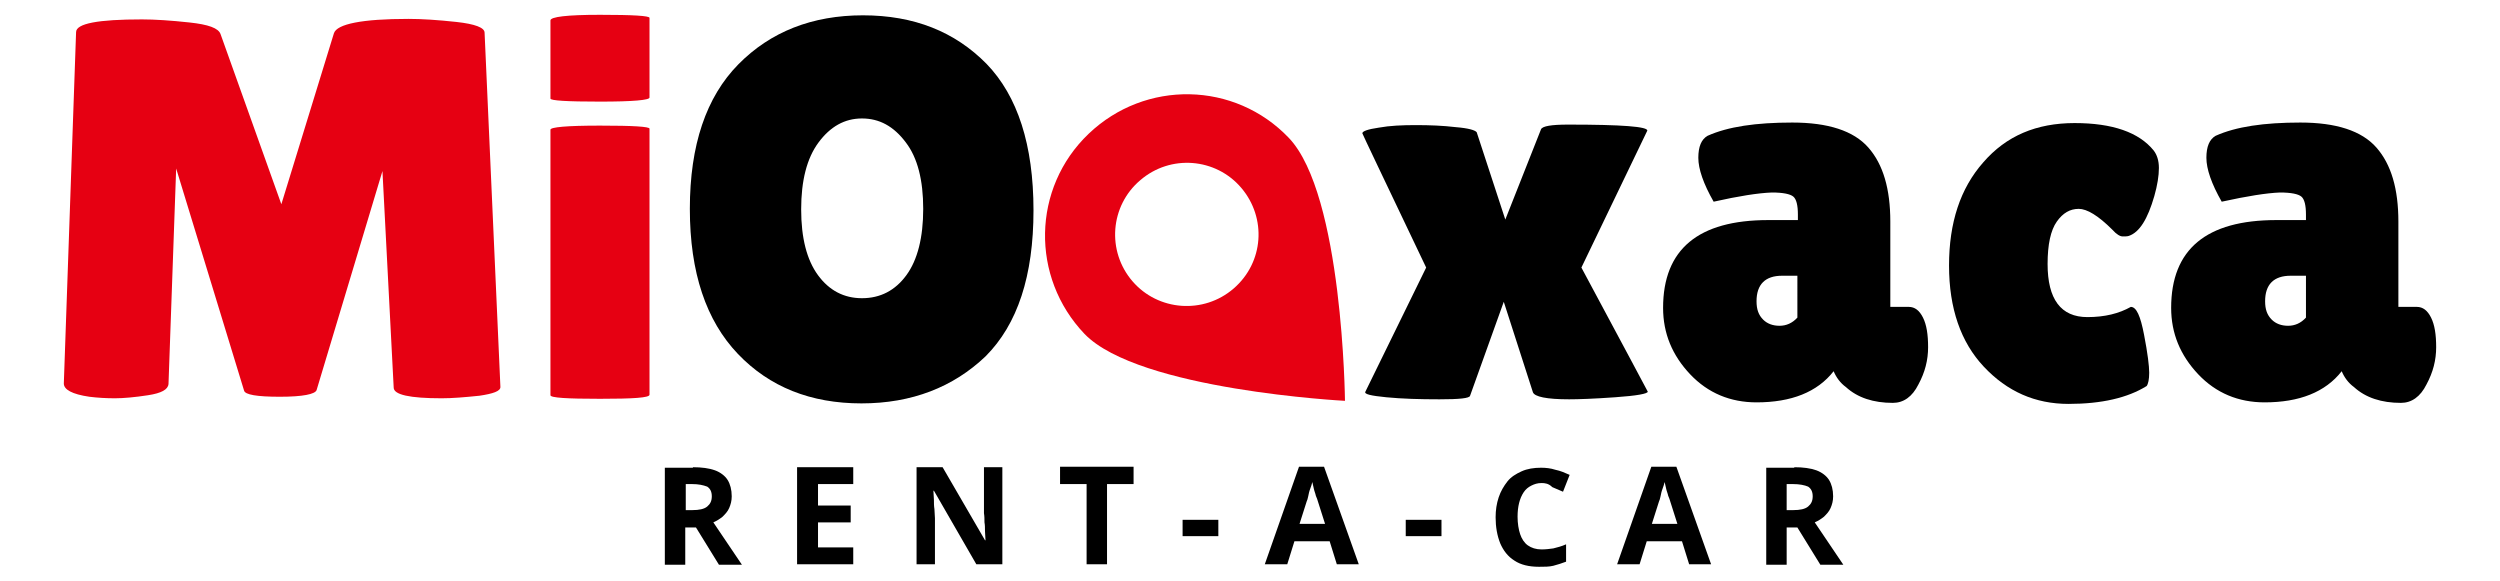 <?xml version="1.0" encoding="utf-8"?>
<!-- Generator: Adobe Illustrator 24.3.0, SVG Export Plug-In . SVG Version: 6.00 Build 0)  -->
<svg version="1.1" id="Capa_1" xmlns="http://www.w3.org/2000/svg" xmlns:xlink="http://www.w3.org/1999/xlink" x="0px" y="0px"
	 viewBox="0 0 489.6 113.7" style="enable-background:new 0 0 489.6 113.7;" xml:space="preserve">
<style type="text/css">
	.st0{fill:#E60012;}
</style>
<path class="st0" d="M86.5,78c-6.3,0-9.4-0.7-9.4-2.1l-2.2-42.4L62,76.4c-0.3,0.8-2.7,1.3-7.2,1.3c-4.5,0-6.8-0.4-7-1.2L34.5,33
	L33,75.2c-0.1,1.1-1.4,1.8-4,2.2c-2.6,0.4-4.8,0.6-6.5,0.6c-1.7,0-3.4-0.1-5-0.3c-3.4-0.5-5-1.4-5-2.6l2.4-68.8
	c0-1.7,4.3-2.5,12.9-2.5c2.5,0,5.6,0.2,9.3,0.6c3.7,0.4,5.7,1.1,6.1,2.3l11.9,33.3L65.4,6.5c0.6-1.8,5.5-2.8,14.6-2.8
	c2.6,0,5.7,0.2,9.4,0.6c3.6,0.4,5.5,1.1,5.5,2.1l3.1,69.4c0,0.8-1.4,1.3-4.1,1.7C91,77.8,88.6,78,86.5,78z"/>
<path class="st0" d="M127.2,77.3c0,0.6-3.2,0.8-9.7,0.8s-9.7-0.2-9.7-0.7V25.4c0-0.5,3.2-0.8,9.7-0.8s9.7,0.2,9.7,0.6V77.3z
	 M127.2,19.1c0,0.5-3.2,0.8-9.7,0.8s-9.7-0.2-9.7-0.6V4c0-0.7,3.2-1.1,9.7-1.1s9.7,0.2,9.7,0.6V19.1z"/>
<path d="M168.7,79c-9.9,0-18-3.2-24.2-9.7c-6.2-6.5-9.4-15.9-9.4-28.4c0-12.5,3.2-21.9,9.5-28.3c6.3-6.4,14.5-9.6,24.4-9.6
	c10,0,18,3.2,24.2,9.5c6.1,6.3,9.2,15.9,9.2,28.7c0,12.8-3.1,22.3-9.4,28.6C186.7,75.8,178.6,79,168.7,79z M168.8,23.2
	c-3.4,0-6.2,1.6-8.5,4.7c-2.3,3.1-3.4,7.5-3.4,13.1c0,5.6,1.1,9.9,3.3,12.9c2.2,3,5.1,4.5,8.6,4.5c3.6,0,6.5-1.5,8.7-4.5
	c2.2-3,3.3-7.4,3.3-13c0-5.6-1.1-10-3.4-13C175,24.7,172.2,23.2,168.8,23.2z"/>
<g>
	<g transform="translate(159.613, 212.816)">
	</g>
</g>
<g>
	<g transform="translate(174.526, 212.816)">
	</g>
</g>
<g>
	<g transform="translate(189.44, 212.816)">
	</g>
</g>
<path d="M301.8,25.3c0.3-0.6,2-0.9,5.3-0.9c10.6,0,15.7,0.4,15.5,1.2l-12.9,26.8c8.7,16.2,13,24.3,13,24.3c0,0.4-2.1,0.8-6.4,1.1
	c-4.2,0.3-7.2,0.4-9,0.4c-4.4,0-6.8-0.5-7.1-1.4l-5.7-17.7l-6.6,18.4c-0.1,0.5-2.1,0.7-6,0.7c-3.9,0-7.3-0.1-10.4-0.4
	c-3-0.3-4.4-0.6-4.1-1.1l11.9-24.3c-8.3-17.4-12.5-26.2-12.5-26.3c0-0.4,1.1-0.8,3.2-1.1c2.2-0.4,4.6-0.5,7.3-0.5
	c2.7,0,5.3,0.1,7.8,0.4c2.5,0.2,3.8,0.6,4.1,1l5.6,17.1L301.8,25.3z"/>
<path d="M335.6,39.5c-2-3.5-3-6.4-3-8.6c0-2.2,0.6-3.6,1.8-4.3c4-1.8,9.5-2.6,16.6-2.6c7,0,12,1.6,14.9,4.9
	c2.9,3.3,4.3,8.1,4.3,14.5v16.7h3.6c1.2,0,2.1,0.7,2.8,2.1c0.7,1.4,1,3.3,1,5.8c0,2.5-0.6,4.9-1.9,7.3c-1.2,2.4-2.9,3.6-5,3.6
	c-3.8,0-6.9-1-9.2-3.1c-1.1-0.8-1.9-1.9-2.4-3.1c-3.2,4.1-8.3,6.1-15.1,6.1c-5.1,0-9.5-1.8-13-5.5c-3.5-3.7-5.3-8-5.3-13
	c0-11.5,6.9-17.2,20.6-17.2h5.8v-1.1c0-1.8-0.3-3-0.9-3.5c-0.6-0.5-2-0.8-4.2-0.8C344.3,37.8,340.5,38.4,335.6,39.5z M344,59
	c0,1.6,0.4,2.7,1.3,3.6c0.8,0.8,1.9,1.2,3.2,1.2c1.3,0,2.5-0.5,3.5-1.6V54h-3C345.7,54,344,55.7,344,59z"/>
<path d="M401,51.7c0,6.9,2.6,10.4,7.8,10.4c3.4,0,6.2-0.7,8.5-2c1.1,0,1.9,1.8,2.6,5.5c0.7,3.6,1,6.1,1,7.4c0,1.3-0.2,2.2-0.5,2.6
	c-3.7,2.3-8.8,3.5-15.3,3.5c-6.5,0-12-2.4-16.6-7.3c-4.5-4.8-6.8-11.4-6.8-19.8c0-8.4,2.2-15.1,6.7-20.2c4.5-5.2,10.4-7.7,17.9-7.7
	c7.4,0,12.6,1.8,15.5,5.4c0.6,0.8,1,1.9,1,3.4c0,1.5-0.3,3.4-0.9,5.5c-1.3,4.5-2.9,7.1-5,7.8c-0.3,0.1-0.7,0.1-1.2,0.1
	c-0.5,0-1.2-0.4-2-1.3c-2.8-2.8-5-4.1-6.6-4.1c-1.7,0-3.1,0.8-4.3,2.5C401.6,45.1,401,47.9,401,51.7z"/>
<path d="M435.1,39.5c-2-3.5-3-6.4-3-8.6c0-2.2,0.6-3.6,1.8-4.3c4-1.8,9.5-2.6,16.6-2.6c7,0,12,1.6,14.9,4.9
	c2.9,3.3,4.3,8.1,4.3,14.5v16.7h3.6c1.2,0,2.1,0.7,2.8,2.1c0.7,1.4,1,3.3,1,5.8c0,2.5-0.6,4.9-1.9,7.3c-1.2,2.4-2.9,3.6-5,3.6
	c-3.8,0-6.9-1-9.2-3.1c-1.1-0.8-1.9-1.9-2.4-3.1c-3.2,4.1-8.3,6.1-15.1,6.1c-5.1,0-9.5-1.8-13-5.5c-3.5-3.7-5.3-8-5.3-13
	c0-11.5,6.9-17.2,20.6-17.2h5.8v-1.1c0-1.8-0.3-3-0.9-3.5c-0.6-0.5-2-0.8-4.2-0.8C443.9,37.8,440.1,38.4,435.1,39.5z M443.6,59
	c0,1.6,0.4,2.7,1.3,3.6c0.8,0.8,1.9,1.2,3.2,1.2c1.3,0,2.5-0.5,3.5-1.6V54h-3C445.3,54,443.6,55.7,443.6,59z"/>
<path d="M135.7,91.5c1.7,0,3.2,0.2,4.3,0.6c1.1,0.4,2,1.1,2.5,1.9c0.5,0.8,0.8,1.9,0.8,3.2c0,0.9-0.2,1.6-0.5,2.3
	c-0.3,0.7-0.8,1.2-1.3,1.7c-0.5,0.4-1.1,0.8-1.8,1.1l5.6,8.3h-4.5l-4.5-7.3h-2.1v7.3h-4v-19H135.7z M135.5,94.8h-1.2v5.1h1.3
	c1.3,0,2.3-0.2,2.9-0.7c0.6-0.5,0.9-1.1,0.9-2c0-0.9-0.3-1.5-0.9-1.9C137.7,95,136.8,94.8,135.5,94.8z"/>
<path d="M167.1,110.5h-11v-19h11v3.3h-6.9V99h6.4v3.3h-6.4v4.9h6.9V110.5z"/>
<path d="M196.3,110.5h-5.1l-8.3-14.4h-0.1c0,0.6,0.1,1.2,0.1,1.8c0,0.6,0,1.2,0.1,1.8c0,0.6,0.1,1.2,0.1,1.8v9h-3.6v-19h5.1
	l8.3,14.3h0.1c0-0.6-0.1-1.2-0.1-1.8c0-0.6,0-1.2-0.1-1.7c0-0.6,0-1.2-0.1-1.8v-9h3.6V110.5z"/>
<path d="M216.8,110.5h-4V94.8h-5.2v-3.4H222v3.4h-5.2V110.5z"/>
<path d="M231.6,105v-3.2h7v3.2H231.6z"/>
<path d="M261.8,110.5l-1.4-4.5h-6.9l-1.4,4.5h-4.4l6.7-19.1h4.9l6.8,19.1H261.8z M259.5,102.6l-1.4-4.4c-0.1-0.3-0.2-0.7-0.4-1.1
	c-0.1-0.5-0.3-0.9-0.4-1.4c-0.1-0.5-0.2-0.9-0.3-1.3c-0.1,0.4-0.2,0.8-0.4,1.3c-0.2,0.5-0.3,1-0.4,1.5c-0.1,0.5-0.2,0.8-0.3,1
	l-1.4,4.4H259.5z"/>
<path d="M275.3,105v-3.2h7v3.2H275.3z"/>
<path d="M301.9,94.6c-0.8,0-1.4,0.2-2,0.5c-0.6,0.3-1.1,0.7-1.5,1.3c-0.4,0.6-0.7,1.3-0.9,2.1c-0.2,0.8-0.3,1.7-0.3,2.7
	c0,1.3,0.2,2.5,0.5,3.4c0.3,0.9,0.8,1.7,1.5,2.2c0.7,0.5,1.6,0.8,2.7,0.8c0.8,0,1.6-0.1,2.3-0.2c0.8-0.2,1.6-0.4,2.5-0.8v3.4
	c-0.8,0.3-1.7,0.6-2.5,0.8c-0.8,0.2-1.7,0.2-2.8,0.2c-2,0-3.6-0.4-4.8-1.2c-1.3-0.8-2.2-2-2.8-3.4c-0.6-1.5-0.9-3.2-0.9-5.1
	c0-1.4,0.2-2.7,0.6-3.9c0.4-1.2,1-2.2,1.7-3.1s1.7-1.5,2.8-2c1.1-0.5,2.4-0.7,3.8-0.7c0.9,0,1.9,0.1,2.8,0.4c1,0.2,1.9,0.6,2.8,1
	l-1.3,3.3c-0.7-0.3-1.4-0.6-2.1-0.9C303.3,94.7,302.6,94.6,301.9,94.6z"/>
<path d="M330.8,110.5l-1.4-4.5h-6.9l-1.4,4.5h-4.4l6.7-19.1h4.9l6.8,19.1H330.8z M328.5,102.6l-1.4-4.4c-0.1-0.3-0.2-0.7-0.4-1.1
	c-0.1-0.5-0.3-0.9-0.4-1.4c-0.1-0.5-0.2-0.9-0.3-1.3c-0.1,0.4-0.2,0.8-0.4,1.3c-0.2,0.5-0.3,1-0.4,1.5c-0.1,0.5-0.2,0.8-0.3,1
	l-1.4,4.4H328.5z"/>
<path d="M351.4,91.5c1.7,0,3.2,0.2,4.3,0.6c1.1,0.4,2,1.1,2.5,1.9c0.5,0.8,0.8,1.9,0.8,3.2c0,0.9-0.2,1.6-0.5,2.3
	c-0.3,0.7-0.8,1.2-1.3,1.7c-0.5,0.4-1.1,0.8-1.8,1.1l5.6,8.3h-4.5l-4.5-7.3h-2.1v7.3h-4v-19H351.4z M351.1,94.8h-1.2v5.1h1.3
	c1.3,0,2.3-0.2,2.9-0.7c0.6-0.5,0.9-1.1,0.9-2c0-0.9-0.3-1.5-0.9-1.9C353.4,95,352.4,94.8,351.1,94.8z"/>
<path class="st0" d="M252.4,27c-10.6-11.1-28.1-11.4-39.2-0.8c-11.1,10.6-11.4,28.1-0.8,39.2c10.6,11,51,13.1,51,13.1
	S263,38.1,252.4,27z M241.6,56.5c-5.9,5.1-14.8,4.4-19.8-1.4c-5.1-5.9-4.4-14.8,1.5-19.8c5.9-5.1,14.8-4.4,19.8,1.5
	S247.5,51.4,241.6,56.5z"/>
</svg>
